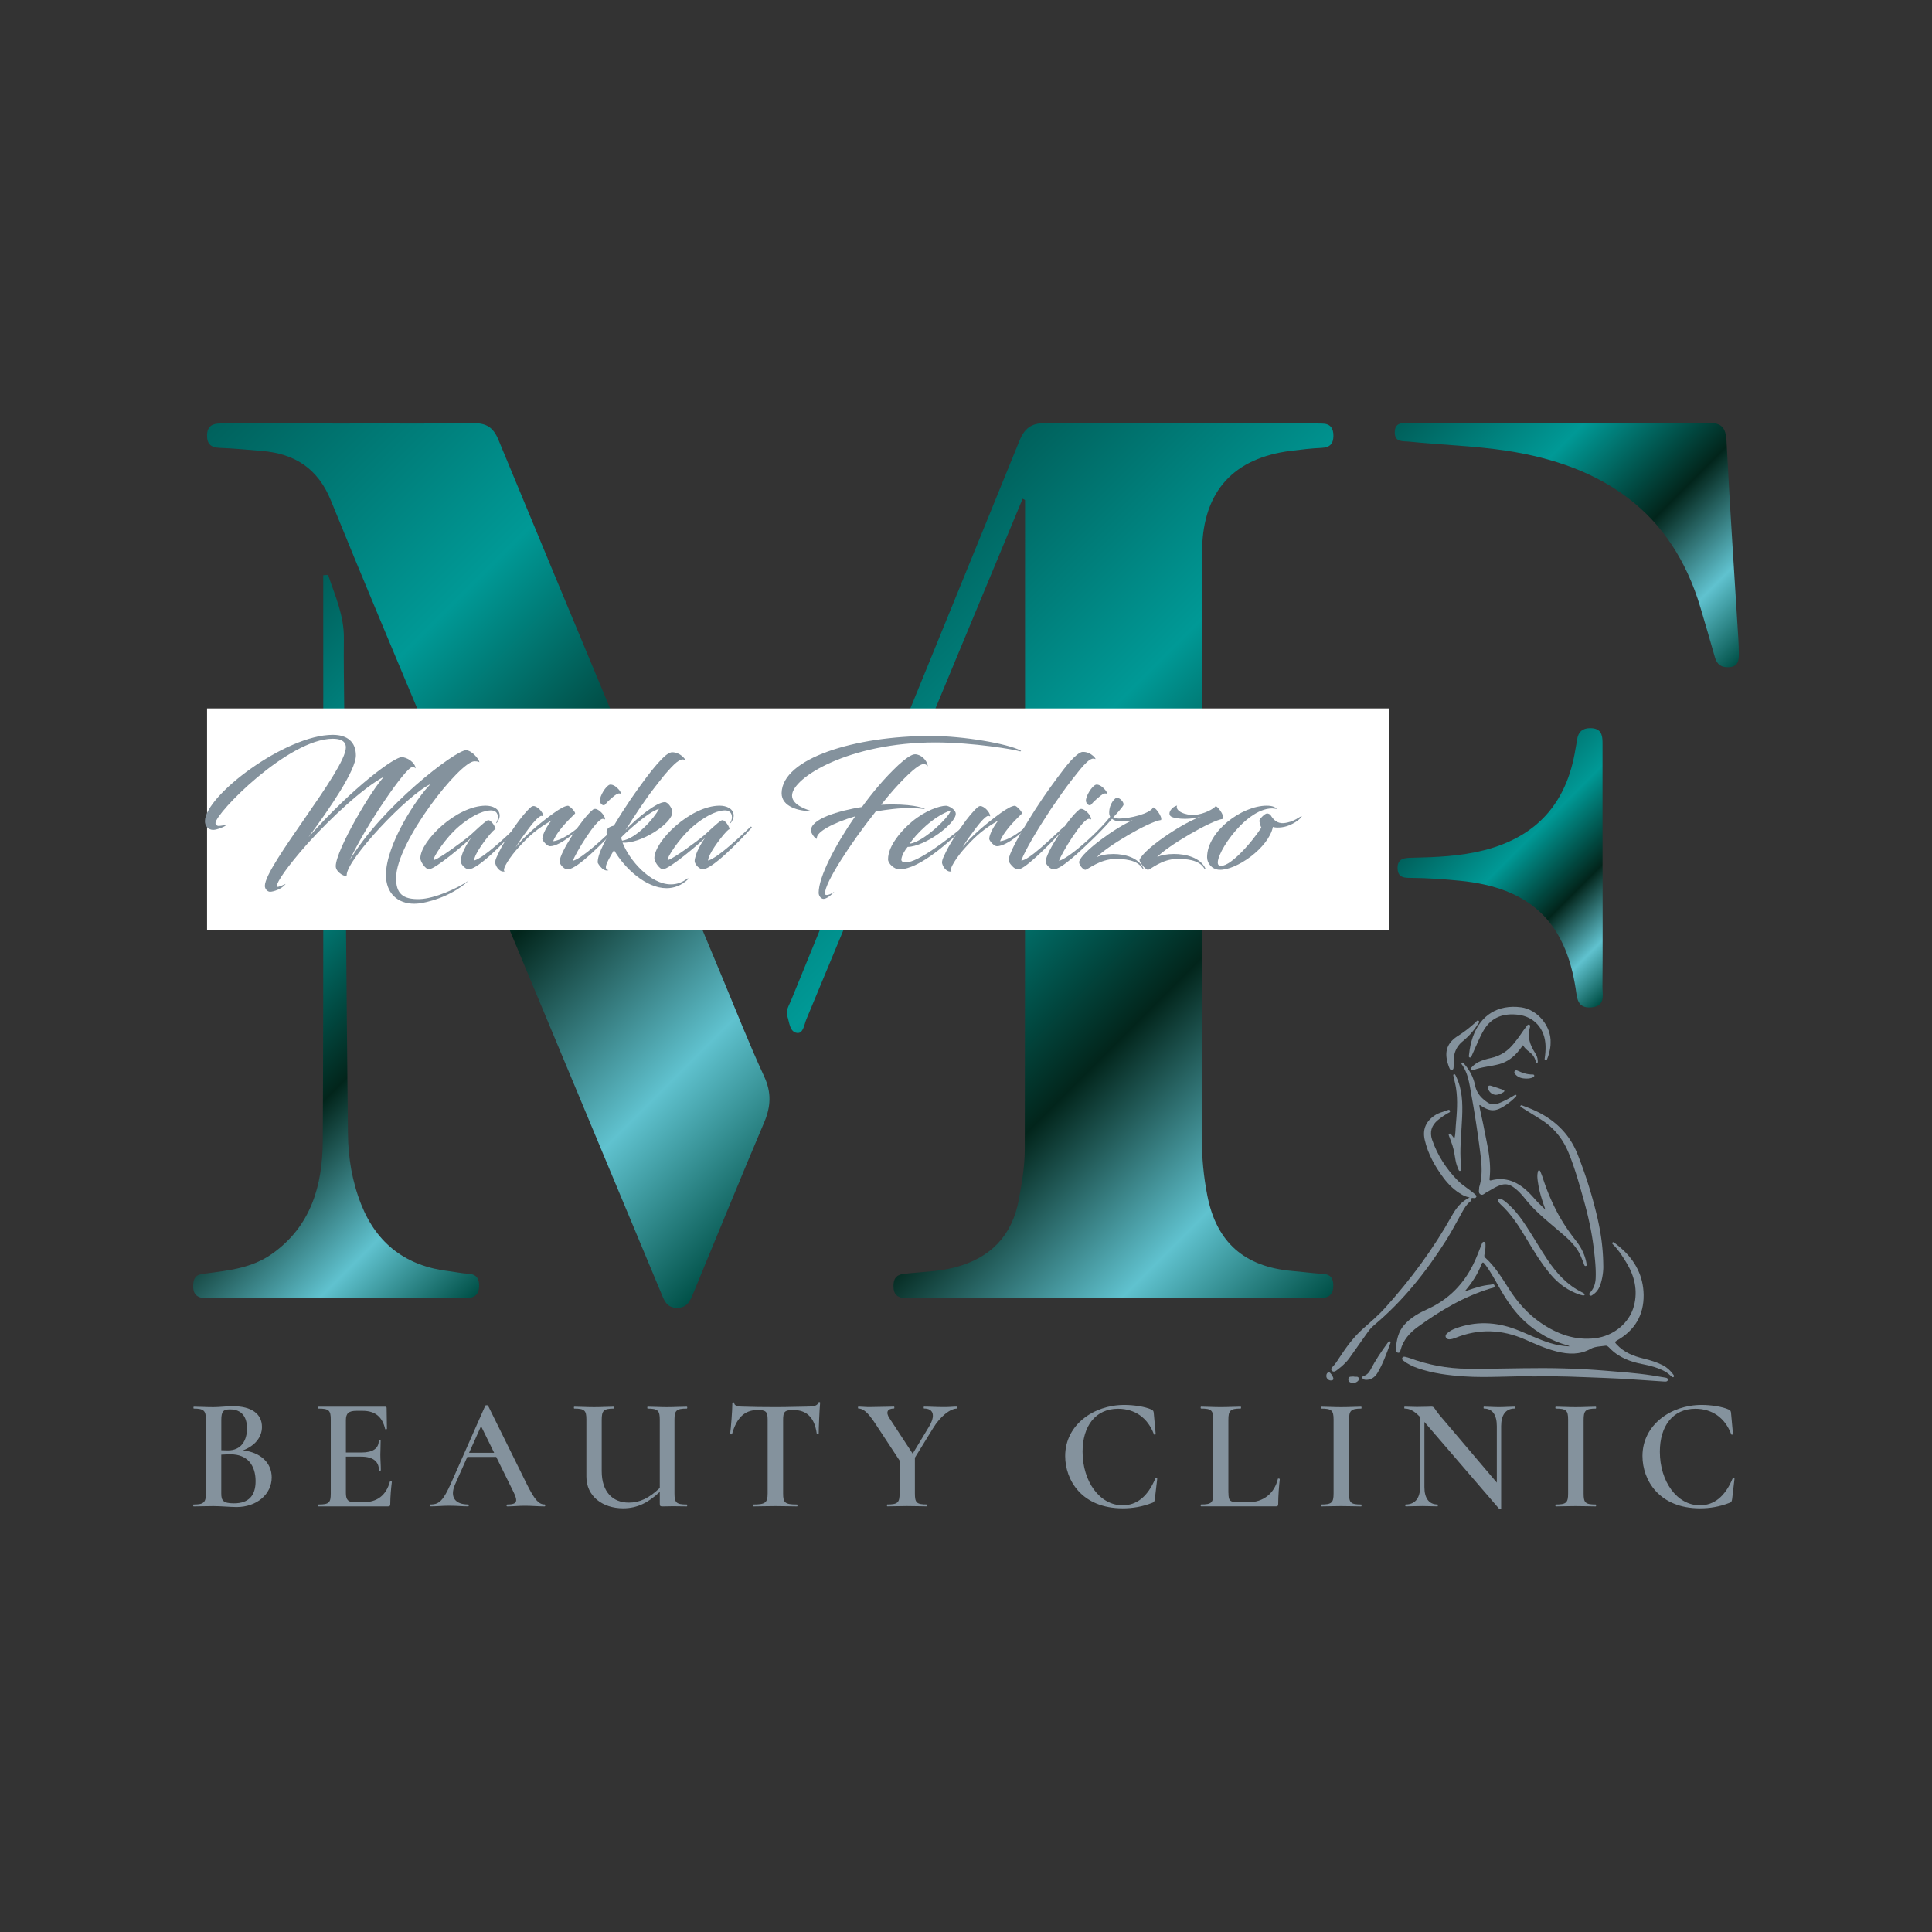 <?xml version="1.0" encoding="UTF-8"?>
<svg data-bbox="-69.07 41.33 615.28 425.29" viewBox="0 0 566.93 566.93" xmlns:xlink="http://www.w3.org/1999/xlink" xmlns="http://www.w3.org/2000/svg" data-type="ugc">
    <rect x="0" y="0" width="566.93" height="566.93" fill="#333333" stroke="none"/>
    <g>
        <defs>
            <path d="M299.12 129.41c-22.27 54.78-44.67 109.51-67.03 164.25-.59 1.45-1.6 2.91-1.06 4.51.63 1.86.68 4.7 2.92 4.94 1.77.18 2.04-2.48 2.67-4.01 15.18-36.49 30.33-73.01 45.48-109.51 5.99-14.42 11.99-28.82 17.98-43.24.24.12.48.24.71.36 0 63.59.04 127.18-.08 190.76-.01 4.86-.87 9.76-1.75 14.56-1.94 10.53-8.26 17.1-18.64 19.84-4.93 1.3-10.01 1.36-15.03 1.93-2.54.29-3.15 1.66-3.11 3.82.04 2.12 1.11 3.2 3.22 3.26.79.02 1.58.05 2.37.05 39.23 0 78.46.01 117.69 0 .95 0 1.9-.04 2.84-.11 2.18-.17 2.95-1.55 2.95-3.55 0-1.99-.68-3.3-2.96-3.44-3-.19-5.98-.61-8.97-.86-14.13-1.18-22.4-8.42-25.06-22.24a85.883 85.883 0 0 1-1.58-16.49c.04-48.4.02-96.81.02-145.21 0-9.33-.15-18.67.05-28 .36-16.93 9.29-26.67 26.12-28.74 2.98-.37 5.96-.73 8.95-.86 2.4-.1 3.44-1.2 3.46-3.5.02-2.27-.9-3.62-3.33-3.63-.95 0-1.9-.05-2.85-.05-6.63 0-13.26 0-19.88.01-19.47.01-38.95.03-58.42-.1h-.11c-4.07.01-6.05 1.5-7.57 5.25" id="e1d73bef-dd88-42cd-84e7-1d4c31d25e9f"/>
        </defs>
        <clipPath id="5c473e66-c282-4504-8856-b09c4a5cd75b">
            <use xlink:href="#e1d73bef-dd88-42cd-84e7-1d4c31d25e9f" overflow="visible"/>
        </clipPath>
        <linearGradient gradientTransform="scale(242.654 -242.654) rotate(-45 -684.705 281.854)" y2="566.883" x2="1" y1="566.883" x1="0" gradientUnits="userSpaceOnUse" id="4f997d73-66c8-4146-bd05-a0f3e9c9e0e7">
            <stop offset="0" stop-color="#00605b"/>
            <stop offset=".316" stop-color="#009996"/>
            <stop offset=".603" stop-color="#02251b"/>
            <stop offset=".824" stop-color="#60c2cf"/>
            <stop offset="1" stop-color="#005047"/>
        </linearGradient>
        <path clip-path="url(#5c473e66-c282-4504-8856-b09c4a5cd75b)" fill="url(#4f997d73-66c8-4146-bd05-a0f3e9c9e0e7)" d="m310.9 43.75 208.8 208.8-208.8 208.8-208.8-208.8 208.8-208.8z"/>
        <defs>
            <path d="M138.77 124.18c-12.02.19-24.04.07-36.06.07v.03c-12.65 0-25.3.01-37.96-.01-2.38 0-3.96.73-3.99 3.49-.03 2.65 1.24 3.58 3.77 3.67 4.1.16 8.19.55 12.28.89 9.65.79 16.48 5.15 20.28 14.52 9.57 23.58 19.49 47.02 29.29 70.51 22.51 53.98 45.04 107.96 67.57 161.94.9 2.16 1.57 4.49 4.74 4.48 3.12-.01 3.89-2.21 4.81-4.42 6.89-16.65 13.67-33.35 20.72-49.94 1.98-4.66 2.21-8.78.02-13.53-4.43-9.61-8.31-19.48-12.38-29.25-21.91-52.52-43.84-105.04-65.62-157.61-1.5-3.62-3.52-4.84-7.18-4.84h-.29" id="bf5ec58c-11f3-41d6-aacc-17852d8fae37"/>
        </defs>
        <clipPath id="87dbbc0c-fc72-468b-86f7-2c646a78f57f">
            <use xlink:href="#bf5ec58c-11f3-41d6-aacc-17852d8fae37" overflow="visible"/>
        </clipPath>
        <linearGradient gradientTransform="scale(281.074 -281.074) rotate(-45 -684.835 283.003)" y2="566.863" x2="1" y1="566.863" x1="0" gradientUnits="userSpaceOnUse" id="1ffca1a5-493d-4620-96ac-83d9494bc47c">
            <stop offset="0" stop-color="#00605b"/>
            <stop offset=".316" stop-color="#009996"/>
            <stop offset=".603" stop-color="#02251b"/>
            <stop offset=".824" stop-color="#60c2cf"/>
            <stop offset="1" stop-color="#005047"/>
        </linearGradient>
        <path clip-path="url(#87dbbc0c-fc72-468b-86f7-2c646a78f57f)" fill="url(#1ffca1a5-493d-4620-96ac-83d9494bc47c)" d="m143.58 41.33 212.64 212.65-212.64 212.64-212.65-212.64L143.58 41.33z"/>
        <defs>
            <path d="M94.85 168.79v8.37c-.01 52.54.13 105.07-.14 157.61-.06 13.02-3.4 25.1-14.99 33.23-5.84 4.1-12.6 4.82-19.34 5.69-1.77.23-3.37.34-3.63 2.8-.35 3.37.98 4.49 4.25 4.49 18.71-.05 37.42-.05 56.13-.05h18.88c.32 0 .63-.03.95-.03 2.25-.03 3.58-1.02 3.64-3.41.06-2.23-.73-3.59-3.21-3.72-1.89-.1-3.76-.52-5.64-.75-12.44-1.46-21.11-7.91-25.75-19.56-2.66-6.68-3.83-13.73-3.9-20.87-.43-41.61-.74-83.22-1.09-124.83-.06-6.8-.18-13.61-.1-20.41.09-6.68-2.6-12.56-4.63-18.64-.48.02-.95.05-1.43.08" id="eab03101-8ce1-444a-9d40-14dc132eb273"/>
        </defs>
        <clipPath id="bad65491-4907-43ff-806a-445a55642082">
            <use xlink:href="#eab03101-8ce1-444a-9d40-14dc132eb273" overflow="visible"/>
        </clipPath>
        <linearGradient gradientTransform="scale(181.047 -181.047) rotate(-45 -685.79 282.607)" y2="567.011" x2="1" y1="567.011" x1="0" gradientUnits="userSpaceOnUse" id="d3b05142-b378-4780-b2e6-f62acddf3b85">
            <stop offset="0" stop-color="#00605b"/>
            <stop offset=".316" stop-color="#009996"/>
            <stop offset=".603" stop-color="#02251b"/>
            <stop offset=".824" stop-color="#60c2cf"/>
            <stop offset="1" stop-color="#005047"/>
        </linearGradient>
        <path clip-path="url(#bad65491-4907-43ff-806a-445a55642082)" fill="url(#d3b05142-b378-4780-b2e6-f62acddf3b85)" d="m98.52 126.58 148.27 148.26L98.52 423.11-49.74 274.84 98.52 126.58z"/>
        <defs>
            <path d="M500.94 124.07c-10.36.13-20.73.11-31.1.09-4.02-.01-8.04-.02-12.05-.02h-12.22c-10.63 0-21.26 0-31.88.02-.2 0-.41 0-.62-.01-1.84-.03-3.83-.06-3.79 2.81.04 2.88 2.36 2.44 4.16 2.63 9.58.99 19.21 1.23 28.76 2.69 27.95 4.29 48.35 17.7 56.78 45.99 1.44 4.84 2.86 9.69 4.23 14.55.61 2.17 1.9 3.1 4.16 2.96 2.67-.16 2.92-1.93 2.88-3.97-.03-1.42-.05-2.85-.14-4.26-1.19-19.38-2.51-38.75-3.48-58.14-.2-4.11-1.61-5.35-5.44-5.35-.09.01-.17.01-.25.01" id="1db54154-dd29-4cda-a9fd-76666c15732c"/>
        </defs>
        <clipPath id="5c55acdd-3bba-4c00-b90f-5150c13e9ef3">
            <use xlink:href="#1db54154-dd29-4cda-a9fd-76666c15732c" overflow="visible"/>
        </clipPath>
        <linearGradient gradientTransform="scale(119.98 -119.98) rotate(-45 -683.568 278.686)" y2="566.747" x2="1" y1="566.747" x1="0" gradientUnits="userSpaceOnUse" id="58605ade-3fbd-45b7-98cd-4a777266899f">
            <stop offset="0" stop-color="#00605b"/>
            <stop offset=".316" stop-color="#009996"/>
            <stop offset=".603" stop-color="#02251b"/>
            <stop offset=".824" stop-color="#60c2cf"/>
            <stop offset="1" stop-color="#005047"/>
        </linearGradient>
        <path clip-path="url(#5c55acdd-3bba-4c00-b90f-5150c13e9ef3)" fill="url(#58605ade-3fbd-45b7-98cd-4a777266899f)" d="M459.76 73.55 546.21 160l-86.45 86.45L373.3 160l86.46-86.45z"/>
        <defs>
            <path d="M462.78 217.09c-.13.94-.34 1.87-.49 2.8-2.52 15.7-11.31 25.67-26.83 29.61-6.96 1.77-14.05 2.05-21.17 2.2-2.09.04-4.31.14-4.18 3.2.12 2.8 2.22 2.7 4.11 2.71 4.75.04 9.46.38 14.18.84 20.36 1.99 30.98 11.86 34 31.87.4 2.64.46 5.57 4.49 5.29 4.32-.3 3.32-3.55 3.34-6.01.09-11.55.04-23.09.04-34.64h-.02v-37.02c0-2.26-.42-4.11-3.24-4.26-.14-.01-.27-.01-.4-.01-2.22 0-3.5 1.07-3.83 3.42" id="65d637b2-9271-4bcb-9ff9-b3842aebc77e"/>
        </defs>
        <clipPath id="4dc7823a-b40c-4bb5-a19c-0d8c58846338">
            <use xlink:href="#65d637b2-9271-4bcb-9ff9-b3842aebc77e" overflow="visible"/>
        </clipPath>
        <linearGradient gradientTransform="scale(71.262 -71.262) rotate(-45 -685.187 274.505)" y2="566.745" x2="1" y1="566.745" x1="0" gradientUnits="userSpaceOnUse" id="44635a45-49cc-4338-8f14-bfdd4cabb4c2">
            <stop offset="0" stop-color="#00605b"/>
            <stop offset=".316" stop-color="#009996"/>
            <stop offset=".603" stop-color="#02251b"/>
            <stop offset=".824" stop-color="#60c2cf"/>
            <stop offset="1" stop-color="#005047"/>
        </linearGradient>
        <path clip-path="url(#4dc7823a-b40c-4bb5-a19c-0d8c58846338)" fill="url(#44635a45-49cc-4338-8f14-bfdd4cabb4c2)" d="m440.59 183.06 71.72 71.72-71.72 71.72-71.72-71.72 71.72-71.72z"/>
        <defs>
            <path id="5f867711-4cb9-4077-9ebb-1eb7b947a374" d="M566.93 0v566.93H0V0h566.93z"/>
        </defs>
        <clipPath id="555baf25-46c3-4b0a-908c-56e2f3730293">
            <use xlink:href="#5f867711-4cb9-4077-9ebb-1eb7b947a374" overflow="visible"/>
        </clipPath>
        <path clip-path="url(#555baf25-46c3-4b0a-908c-56e2f3730293)" fill="#ffffff" d="M407.59 207.88v65.01H60.76v-65.01h346.83z"/>
        <path d="M90.35 247.43c-6.13 6.92-9.15 11.38-9.15 12.68 0 .6 2.79-.88 2.6-.7-1.16 1.53-3.62 2.27-4.55 2.27-.79 0-1.53-.84-1.53-1.72 0-5.94 23.77-34.03 23.77-40.63 0-2.18-2.14-2.55-3.85-2.55-13 0-34.41 21.82-34.41 24.75 0 .56.51.84.93.84.46 0 1.81-.23 2.28-.37 0 .42-2.79 1.53-3.85 1.53-1.49 0-2.46-1.16-2.46-2.55 0-7.48 23.63-25.35 37.52-25.35 4.41 0 6.78 2.23 6.78 6.04 0 4.41-7.71 15.6-13.88 23.96 13.37-15 25.21-23.45 27.3-23.45 1.49 0 3.9 1.44 4.13 3.3-.18-.28-.7-.37-1.02-.37-1.86 0-13.56 16.99-18.39 27.4 9.47-15.88 31.06-32.36 34.17-32.36 1.58 0 3.76 2.46 3.95 3.53-.42-.28-1.07-.28-1.49-.28-4.18 0-22.98 23.68-22.98 34.31 0 4.46 1.95 6.27 6.92 6.13 4.41-.14 11.19-3.2 14.39-5.43-5.52 5.11-12.91 6.5-14.53 6.69-.51.05-.97.09-1.44.09-4.92 0-8.31-3.11-8.31-8.45 0-8.96 9.15-22.8 13.09-26.65-6.69 3.06-24.61 22.1-24.61 26.7 0 .88-3.21-.7-3.21-2.6 0-4.69 10.73-22.89 14.25-26.33-6.45 3.46-15.78 12.28-22.42 19.57" fill="#84929d" clip-path="url(#555baf25-46c3-4b0a-908c-56e2f3730293)"/>
        <path d="M138.21 245.9c-1.39 1.39-10.45 9.19-12.4 9.19-.09 0-.32-.09-.42-.14-.84-.42-2.04-2.18-2.04-3.11 0-5.06 10.63-15.42 19.18-15.42 1.76 0 4.09.74 4.09 2.93 0 .79-.42 1.58-.88 2.18-.09.05-.18 0-.14-.05.23-.42.51-.98.51-1.67 0-1.39-.88-2.09-2.27-2-2.69.14-6.08 2.09-9.1 4.64-4.41 3.76-7.89 9.61-7.47 9.84.09.05.18.05.32 0 1.53-.51 8.03-5.2 10.45-7.24.84-.74 3.85-3.67 5.01-4.32.93-.46 2.51 2.09 2.32 2.65-.23-.46-4.41 4.6-5.8 7.57-.28.65-.46 1.21-.46 1.58 2.93-.83 9.57-7.2 12.44-9.89.23-.23.47.14.33.28-4.04 4.41-11.61 12.17-14.39 12.17-.23 0-.46-.09-.79-.28-.65-.37-1.53-1.35-1.53-2.18 0-.46.18-1.02.37-1.72.54-1.71 1.79-3.85 2.67-5.01" fill="#84929d" clip-path="url(#555baf25-46c3-4b0a-908c-56e2f3730293)"/>
        <path d="M155.9 236.76c.28-.19.46-.23.65-.23 1.12 0 2.88 1.81 2.88 2.97 0 .18-.14-.05-.51-.09-.7-.05-2.32 1.76-3.72 3.62-1.25 1.67-2.88 3.85-3.85 5.57 2.46-3.2 7.1-7.1 11.1-9.98 1.81-1.3 3.2-2.09 4.18-2.18.51-.04 2.42 1.95 2.09 2.32-1.02 1.07-4.87 4.46-6.41 8.08 2.23-.18 5.43-2.27 8.31-4.83.05-.05.32-.09.37 0-.84 1.11-6.41 6.31-9.61 6.31-.84 0-2.23-1.62-2.23-2.18 0-1.3 1.49-3.99 2.69-5.39-4.27 2.51-6.45 4.37-9.61 7.85-2.37 2.55-5.15 6.64-4.13 7.1-1.35.33-2.46-1.11-2.79-2.41-.09-.42.14-1.3.7-2.37 1.16-2.65 3.25-5.85 5.11-8.5 1.63-2.37 3.62-4.74 4.78-5.66" fill="#84929d" clip-path="url(#555baf25-46c3-4b0a-908c-56e2f3730293)"/>
        <path d="M166.12 255.05c-.74-.23-1.9-1.39-1.9-2.23 0-2.69 6.73-12.82 9.7-15.18.23-.23.51-.28.7-.28 1.07 0 2.92 1.86 2.92 3.02 0 .19-.23-.05-.6-.09-1.9-.18-8.26 10.4-8.82 12.31 2.83-.74 9.61-7.2 12.45-9.94.32-.23.56.14.42.28-4.04 4.36-11.42 11.93-14.3 12.17-.2-.01-.34-.01-.57-.06m15.51-23.31c.42.46.7 1.16.51 1.16-.09 0-.46-.19-.97.05-.79.33-2.92 2.23-3.48 3.02-.65.83-1.63-.14-1.67-.98-.05-1.35 1.72-4.36 2.92-4.74 1.06-.14 2.08.79 2.69 1.49" fill="#84929d" clip-path="url(#555baf25-46c3-4b0a-908c-56e2f3730293)"/>
        <path d="M180.14 242.28c3.2-5.39 6.5-10.12 9.47-14.07 2.37-3.16 4.36-5.43 5.85-6.64.79-.6 1.39-.83 1.76-.83 2.69 0 4.46 2.74 3.62 2.23-1.25-.6-3.02 1.16-5.76 4.32-.51.6-2.79 3.53-2.79 3.53-2.79 3.53-6.27 8.82-8.73 12.77 3.67-3.9 9.24-8.22 11.51-8.22 1.02 0 2.23 1.95 2.23 2.92 0 3.44-9.47 9.43-14.63 8.96 2 5.15 8.13 12.26 14.21 12.26 1.63 0 3.25-.51 4.78-1.67.14-.14.51-.09.28.14-1.95 1.86-4.13 2.65-6.36 2.65-5.99 0-12.26-5.76-15.41-11.19-1.12 2.09-3.67 5.67-1.58 5.9-.56.23-1.07.05-1.53-.23-.33-.14-1.25-1.11-1.63-1.86-.09-.37-.09-1.9 1.39-4.92.42-.93.93-1.86 1.39-2.79-.19-.74-.32-1.44-.14-1.95.31-.75 1.19-1.12 2.07-1.31m2.14 3.48c.09.46.18.79.28.93 4.09-.56 9.42-6.55 10.82-9.33-3.21.79-10.64 7.75-11.1 8.4" fill="#84929d" clip-path="url(#555baf25-46c3-4b0a-908c-56e2f3730293)"/>
        <path d="M206.88 245.9c-1.39 1.39-10.45 9.19-12.4 9.19-.09 0-.32-.09-.42-.14-.84-.42-2.04-2.18-2.04-3.11 0-5.06 10.63-15.42 19.18-15.42 1.76 0 4.09.74 4.09 2.93 0 .79-.42 1.58-.88 2.18-.09.05-.18 0-.14-.05.23-.42.51-.98.51-1.67 0-1.39-.88-2.09-2.27-2-2.69.14-6.08 2.09-9.1 4.64-4.41 3.76-7.89 9.61-7.47 9.84.09.05.18.05.32 0 1.53-.51 8.03-5.2 10.45-7.24.84-.74 3.85-3.67 5.01-4.32.93-.46 2.51 2.09 2.32 2.65-.23-.46-4.41 4.6-5.8 7.57-.28.65-.46 1.21-.46 1.58 2.93-.83 9.57-7.2 12.44-9.89.23-.23.47.14.33.28-4.04 4.41-11.61 12.17-14.39 12.17-.23 0-.46-.09-.79-.28-.65-.37-1.53-1.35-1.53-2.18 0-.46.18-1.02.37-1.72.54-1.71 1.79-3.85 2.67-5.01" fill="#84929d" clip-path="url(#555baf25-46c3-4b0a-908c-56e2f3730293)"/>
        <path d="M274.44 217.86c-25.26 0-42.02 10.36-42.02 15.6 0 3.02 5.15 4.32 5.53 4.5 0 0-.04.05-.23.05-3.11 0-8.4-1.21-8.36-5.29.18-10.21 21.54-16.76 43.74-16.76 9.84 0 22.57 2.32 26.19 4.18.7.32.09.42-.23.28-1.17-.43-13.34-2.56-24.62-2.56m-5.94 3.48c1.67 0 3.53 1.62 3.76 3.53-.33-.51-.84-.65-1.25-.65-1.39 0-4.69 2.97-8.64 7.38-1.25 1.39-2.46 2.88-3.81 4.55 1.16-.05 2.23-.09 3.25-.09 7.2 0 9.8 1.3 9.57 1.35-.23.05-1.49-.28-4.32-.28-1.35 0-3.06.04-5.15.28-1.62.19-3.3.42-4.92.7-7.66 9.66-14.9 20.89-14.9 24.01 0 .28.14.51.37.51.98 0 1.62-.51 2.37-.98-.79.93-2.28 2.13-3.16 2.13-.7 0-1.44-.83-1.44-1.81 0-4.64 4.83-13.93 10.72-22.43-6.45 1.9-11.42 4.6-11.24 6.41.05.79-1.62-1.11-1.72-2.09-.33-3.58 8.31-5.99 14.95-7.06 3.2-4.36 6.45-8.31 10.68-12.3 2.14-1.95 3.86-3.16 4.88-3.16" fill="#84929d" clip-path="url(#555baf25-46c3-4b0a-908c-56e2f3730293)"/>
        <path d="M264.5 252.17c-.05.56.37.88 1.39.88 3.39 0 11.89-6.45 16.58-10.35.14-.09.46.14.32.28-3.48 3.25-12.72 12.12-18.9 12.12-1.44 0-3.3-1.67-3.3-2.93 0-1.11.28-2.04.65-3.06 1.11-2.65 3.48-5.57 6.41-8.03 3.85-3.2 7.99-4.64 9.98-4.64.7 0 2.83 1.07 2.83 2.37 0 2.88-8.92 9.57-14.12 9.71-.82.96-1.7 2.44-1.84 3.65m2.46-4.6c4.04-.46 11.75-7.98 12.03-9.75-5.15 1.67-10.49 7.29-12.03 9.75" fill="#84929d" clip-path="url(#555baf25-46c3-4b0a-908c-56e2f3730293)"/>
        <path d="M287.02 236.76c.28-.19.47-.23.65-.23 1.11 0 2.88 1.81 2.88 2.97 0 .18-.14-.05-.51-.09-.7-.05-2.32 1.76-3.71 3.62-1.25 1.67-2.88 3.85-3.85 5.57 2.46-3.2 7.11-7.1 11.1-9.98 1.81-1.3 3.2-2.09 4.18-2.18.51-.04 2.41 1.95 2.09 2.32-1.02 1.07-4.88 4.46-6.41 8.08 2.23-.18 5.43-2.27 8.31-4.83.05-.05.33-.09.37 0-.84 1.11-6.41 6.31-9.61 6.31-.83 0-2.23-1.62-2.23-2.18 0-1.3 1.49-3.99 2.69-5.39-4.27 2.51-6.45 4.37-9.61 7.85-2.37 2.55-5.15 6.64-4.13 7.1-1.35.33-2.46-1.11-2.79-2.41-.09-.42.14-1.3.7-2.37 1.16-2.65 3.25-5.85 5.11-8.5 1.61-2.37 3.61-4.74 4.77-5.66" fill="#84929d" clip-path="url(#555baf25-46c3-4b0a-908c-56e2f3730293)"/>
        <path d="M312.09 225.8c1.39-1.81 2.69-3.3 3.85-4.23.7-.56 1.3-.93 1.72-.93 2.6-.14 4.46 2.55 3.58 2.04-1.63-.74-4.64 3.62-6.69 6.13-2 2.55-3.9 5.29-6.22 8.68-4.04 6.13-7.52 12.03-8.64 15 2 .23 9.7-7.34 12.44-9.84.28-.23.46.14.32.28-2.27 2.6-10.35 11.05-13.14 12.07-.6.23-1.07.05-1.49-.18-.37-.19-1.39-1.16-1.67-1.86-.05-.09-.14-.19-.14-.7 0-1.39 2.14-5.9 7.8-14.76 2.9-4.51 5.87-8.55 8.28-11.7" fill="#84929d" clip-path="url(#555baf25-46c3-4b0a-908c-56e2f3730293)"/>
        <path d="M308.8 255.05c-.79-.23-1.95-1.39-1.95-2.23 0-2.69 6.78-12.82 9.75-15.18.23-.23.47-.28.65-.28 1.11 0 2.93 1.86 2.93 3.02 0 .19-.19-.05-.6-.09-1.9-.18-8.27 10.4-8.82 12.31 1.95-.51 5.94-3.76 9.06-6.64 2.32-2.13 4.59-4.55 5.94-6.27-.14-.32-.28-.65-.28-1.21 0-2.74 1.81-4.41 2.27-4.41.65 0 1.95 1.02 1.95 2 0 .56-2.6 3.3-3.02 3.76.23.23.88.37 1.76.37 3.07 0 8.87-1.39 9.89-3.2.37-.56 2.88 2.69 2.37 3.62-3.57.46-15.93 7.75-18.85 10.91 1.02-.56 2.83-.93 4.83-.93 3.39 0 7.34 1.07 8.82 4.13.14.32 0 .51-.14.28-1.11-1.95-3.44-2.97-7.94-2.97-4.69 0-8.26 3.2-8.96 3.2-.69 0-2.09-1.72-1.76-2.51.88-2.79 10.49-9.8 15.65-12.03-1.02.23-2.09.37-3.11.37-1.25 0-2.32-.23-2.92-.79-2 2.28-4.04 4.37-5.57 5.85-4.13 3.99-9.19 8.78-11.42 8.96-.21.01-.35.01-.53-.04m15.46-23.31c.46.46.7 1.16.56 1.16-.09 0-.51-.19-1.02.05-.74.33-2.92 2.23-3.48 3.02-.65.83-1.62-.14-1.67-.98-.05-1.35 1.72-4.36 2.97-4.74 1.01-.14 2.03.79 2.64 1.49" fill="#84929d" clip-path="url(#555baf25-46c3-4b0a-908c-56e2f3730293)"/>
        <path d="M350.58 239.12c2.79-.19 5.66-1.86 6.04-2.46.37-.56 2.83 2.69 2.28 3.62-3.53.46-16.48 8.08-19.36 11.24 1.02-.56 2.93-.93 4.97-.93 3.53 0 7.62 1.07 9.15 4.13.14.33 0 .51-.18.28-1.11-1.95-3.39-2.97-7.89-2.97-4.74 0-7.99 3.2-8.73 3.2-.7 0-2.83-2.41-2.41-3.11 2-3.71 13.6-11.19 18.06-12.49-1.35.42-3.16.65-4.78.65-1.86 0-3.57-.28-4.18-.74-1.07-.93.33-2.79 1.86-3.16-.68 1.53 2.29 2.93 5.17 2.74" fill="#84929d" clip-path="url(#555baf25-46c3-4b0a-908c-56e2f3730293)"/>
        <path d="M373.29 237.22c-8.4 0-18.11 15.65-15.51 16.76 2.6 1.07 9.24-6.36 12.35-11.1-.23-.42-.7-1.81-.51-2.27.14-.46 1.53-1.86 2.14-1.9.46-.05.98.32 1.07.46.88 1.44 1.99 2.51 3.85 2.37 3.11-.28 4.83-2.09 5.34-2.04-.23.65-2.09 2.18-4.36 2.92-1.02.33-2 .42-2.74.42-.7 0-1.16-.09-1.39-.19-1.25 6.18-10.87 12.86-15.79 12.58-2.13-.14-3.53-1.9-3.53-3.67 0-7.57 10.17-15.14 17.51-15.14 1.76 0 2.51.51 2.83.79.23.14.09.14-.09.14-.48-.04-.85-.13-1.17-.13" fill="#84929d" clip-path="url(#555baf25-46c3-4b0a-908c-56e2f3730293)"/>
        <path d="M79.73 433.52c0 4.96-4.4 8.71-10.3 8.71-1.78 0-4.68-.28-6.79-.28-2.15 0-4.21.09-5.81.09-.19 0-.19-.56 0-.56 2.86 0 3.6-.52 3.6-3.23v-21.68c0-2.67-.7-3.23-3.56-3.23-.14 0-.14-.56 0-.56 1.59 0 3.61.14 5.76.14 1.73 0 3.84-.28 5.67-.28 5.57 0 8.57 2.29 8.57 6.09 0 2.95-1.97 5.48-5.57 6.88 5.15.55 8.43 3.64 8.43 7.91m-14.79-16.86v8.9c1.12.05 1.87.05 1.97.05 3.84 0 5.57-2.86 5.57-6.46 0-3.46-1.64-5.57-4.96-5.57-1.93-.01-2.58.5-2.58 3.08M75 434.64c0-4.59-2.34-7.87-7.26-7.87-.66 0-1.69 0-2.81.09v11.38c0 2.01.47 2.9 3.7 2.9 4.45.01 6.37-2.38 6.37-6.5" fill="#84929d" clip-path="url(#555baf25-46c3-4b0a-908c-56e2f3730293)"/>
        <path d="M114.99 434.83c-.23 1.78-.47 4.45-.47 6.51 0 .52-.14.7-.7.7H93.5c-.19 0-.19-.56 0-.56 3.04 0 3.56-.52 3.56-3.23v-21.68c0-2.67-.52-3.23-3.56-3.23-.19 0-.19-.56 0-.56h19.53c.33 0 .42.14.42.42l.09 6.09c0 .14-.52.19-.52.05-.8-3.56-2.95-5.34-6.56-5.34h-1.87c-2.29 0-3.09.75-3.09 2.72v9.51h4.54c3.42 0 5.1-1.22 5.1-3.47 0-.19.56-.19.56 0 0 2.01-.09 2.86-.09 4.07 0 1.55.14 2.9.14 4.59 0 .19-.56.19-.56 0 0-2.58-1.73-3.98-5.24-3.98h-4.45v10.63c0 2.06.66 2.76 2.67 2.76h2.29c4.22 0 6.84-2.01 7.96-6.09.06-.15.57-.05.57.09" fill="#84929d" clip-path="url(#555baf25-46c3-4b0a-908c-56e2f3730293)"/>
        <path d="M159.8 442.04c-1.83 0-3.89-.19-5.71-.19-2.11 0-3.37.19-5.25.19-.28 0-.28-.56 0-.56 2.81 0 3.28-.8 1.83-3.7l-5.06-10.26h-8.48l-3.61 8.1c-1.64 3.79.14 5.85 3.84 5.85.28 0 .28.56 0 .56-1.83 0-3.09-.19-5.53-.19-2.34 0-3.42.19-5.43.19-.28 0-.28-.56 0-.56 2.53 0 3.7-1.22 5.99-6.32l10.02-22.67c.05-.14.7-.19.8 0l11.43 23.13c2.25 4.49 3.46 5.85 5.15 5.85.29.02.29.58.01.58M145 426.31l-3.84-7.82-3.51 7.82H145z" fill="#84929d" clip-path="url(#555baf25-46c3-4b0a-908c-56e2f3730293)"/>
        <path d="M201.52 442.04c-1.31 0-2.53-.05-3.98-.05-1.31 0-1.92.05-3.04.05-.8 0-.89-.09-.89-.89v-3.37c-3.46 3.23-6.65 4.82-10.77 4.82-6.04 0-10.77-3.56-10.77-9.27v-16.76c0-2.67-.51-3.23-3.56-3.23-.14 0-.14-.56 0-.56 1.64 0 3.61.14 5.81.14 2.29 0 4.26-.14 5.81-.14.19 0 .19.56 0 .56-3.04 0-3.56.65-3.56 3.33v15.03c0 6.09 3.23 9.23 7.96 9.23 3.19 0 5.95-1.31 9.08-4.31v-19.95c0-2.67-.47-3.33-3.56-3.33-.14 0-.14-.56 0-.56 1.59 0 3.51.14 5.67.14 2.2 0 4.21-.14 5.81-.14.19 0 .19.56 0 .56-3.04 0-3.61.56-3.61 3.23v21.68c0 2.72.56 3.23 3.61 3.23.18 0 .18.56-.01.56" fill="#84929d" clip-path="url(#555baf25-46c3-4b0a-908c-56e2f3730293)"/>
        <path d="M214.81 420.83c-.05.14-.56.09-.56-.05.23-1.69.65-6.79.65-9.04 0-.28.56-.33.56 0 0 .94 1.69 1.03 2.58 1.03 2.67.09 5.9.14 9.41.14 4.4 0 6.65-.14 9.04-.14 2.2 0 3.32-.19 3.65-1.17.05-.23.52-.23.52 0-.19 2.01-.42 7.63-.42 9.18 0 .14-.51.14-.56 0-.65-4.92-3.04-7.02-6.88-7.02-2.57 0-3 .51-3 2.9v21.59c0 2.72.52 3.23 4.08 3.23.19 0 .19.56 0 .56-1.73 0-3.84-.09-6.42-.09-2.39 0-4.59.09-6.37.09-.14 0-.14-.56 0-.56 3.47 0 4.17-.52 4.17-3.23v-21.68c0-2.34-.51-2.81-2.95-2.81-3.89 0-6.19 2.38-7.5 7.07" fill="#84929d" clip-path="url(#555baf25-46c3-4b0a-908c-56e2f3730293)"/>
        <path d="M280.83 413.33c-2.01 0-4.96 2.34-7.02 5.76l-5.34 8.66v10.49c0 2.72.47 3.23 3.56 3.23.14 0 .14.56 0 .56-1.59 0-3.51-.09-5.85-.09-2.15 0-4.21.09-5.81.09-.14 0-.14-.56 0-.56 3.04 0 3.61-.52 3.61-3.23v-9.65l-7.12-10.82c-2.25-3.46-3.65-4.45-4.96-4.45-.19 0-.19-.56 0-.56.98 0 2.06.14 3.04.14 2.58 0 5.71-.14 7.4-.14.14 0 .14.56 0 .56-2.02 0-2.44 1.17-1.36 2.81l6.84 10.44 4.73-7.82c2.01-3.28 1.45-5.43-1.4-5.43-.14 0-.14-.56 0-.56 1.87 0 3.28.14 6.09.14 1.5 0 2.25-.14 3.61-.14.12.01.12.57-.02.57" fill="#84929d" clip-path="url(#555baf25-46c3-4b0a-908c-56e2f3730293)"/>
        <path d="M337.87 413.62c.56.28.65.47.7 1.12l.56 6.09c0 .14-.42.28-.52.05-1.83-4.87-5.62-7.49-10.54-7.49-6.6 0-10.4 5.1-10.4 12.6 0 8.71 5.01 15.73 11.75 15.73 4.08 0 7.35-2.48 9.6-7.87.09-.23.56-.09.56.05l-.7 5.99c-.14.75-.19.89-.7 1.08-2.95 1.17-5.85 1.64-8.71 1.64-12.04 0-16.9-8.29-16.9-15.36 0-9.08 8.29-14.98 17.33-14.98 2.72-.01 6.14.5 7.97 1.35" fill="#84929d" clip-path="url(#555baf25-46c3-4b0a-908c-56e2f3730293)"/>
        <path d="M360.48 438.06c0 2.39.47 2.76 3.09 2.76h2.76c4.45 0 7.68-2.67 8.66-6.88.05-.14.56-.05.56.09-.23 1.97-.47 5.01-.47 7.3 0 .52-.14.7-.7.7h-21.92c-.19 0-.19-.56 0-.56 3.04 0 3.56-.52 3.56-3.23v-21.68c0-2.67-.52-3.23-3.56-3.23-.19 0-.19-.56 0-.56 1.5 0 3.56.14 5.76.14 2.29 0 4.31-.14 5.85-.14.14 0 .14.56 0 .56-3.05 0-3.61.61-3.61 3.28v21.45z" fill="#84929d" clip-path="url(#555baf25-46c3-4b0a-908c-56e2f3730293)"/>
        <path d="M399.43 441.48c.14 0 .14.56 0 .56-1.64 0-3.56-.09-5.9-.09-2.2 0-4.21.09-5.81.09-.19 0-.19-.56 0-.56 3.04 0 3.61-.52 3.61-3.23v-21.68c0-2.67-.56-3.23-3.61-3.23-.19 0-.19-.56 0-.56 1.59 0 3.61.14 5.81.14 2.34 0 4.36-.14 5.9-.14.14 0 .14.56 0 .56-3.04 0-3.56.65-3.56 3.32v21.59c0 2.71.47 3.23 3.56 3.23" fill="#84929d" clip-path="url(#555baf25-46c3-4b0a-908c-56e2f3730293)"/>
        <path d="M444.43 413.33c-2.53 0-3.93 1.83-3.93 5.15v24.21c0 .14-.42.23-.56.09l-21.96-25.52v19.11c0 3.28 1.36 5.1 3.84 5.1.14 0 .14.56 0 .56-1.36 0-2.72-.09-4.4-.09-1.78 0-3.46.09-4.92.09-.19 0-.19-.56 0-.56 2.72 0 4.21-1.83 4.21-5.1v-20.56c-1.83-1.92-3.18-2.48-4.54-2.48-.14 0-.14-.56 0-.56 1.17 0 2.53.09 3.6.09 1.87 0 3.51-.09 4.31-.09.84 0 .84.66 2.29 2.43l16.86 19.86v-16.58c0-3.32-1.31-5.15-3.79-5.15-.14 0-.14-.56 0-.56 1.31 0 2.72.14 4.4.14 1.64 0 3.23-.14 4.59-.14.14 0 .14.56 0 .56" fill="#84929d" clip-path="url(#555baf25-46c3-4b0a-908c-56e2f3730293)"/>
        <path d="M468.26 441.48c.14 0 .14.56 0 .56-1.64 0-3.56-.09-5.9-.09-2.2 0-4.21.09-5.81.09-.19 0-.19-.56 0-.56 3.04 0 3.6-.52 3.6-3.23v-21.68c0-2.67-.56-3.23-3.6-3.23-.19 0-.19-.56 0-.56 1.59 0 3.6.14 5.81.14 2.34 0 4.35-.14 5.9-.14.14 0 .14.56 0 .56-3.05 0-3.56.65-3.56 3.32v21.59c0 2.71.47 3.23 3.56 3.23" fill="#84929d" clip-path="url(#555baf25-46c3-4b0a-908c-56e2f3730293)"/>
        <path d="M507.27 413.62c.56.28.65.47.7 1.12l.56 6.09c0 .14-.42.28-.52.05-1.83-4.87-5.62-7.49-10.54-7.49-6.6 0-10.4 5.1-10.4 12.6 0 8.71 5.01 15.73 11.75 15.73 4.08 0 7.35-2.48 9.6-7.87.09-.23.56-.09.56.05l-.7 5.99c-.14.75-.19.89-.7 1.08-2.95 1.17-5.85 1.64-8.71 1.64-12.04 0-16.9-8.29-16.9-15.36 0-9.08 8.29-14.98 17.33-14.98 2.72-.01 6.14.5 7.97 1.35" fill="#84929d" clip-path="url(#555baf25-46c3-4b0a-908c-56e2f3730293)"/>
        <path d="M491.03 403.37c-.82-1.14-1.83-2.09-3.08-2.74-1.81-.93-3.74-1.51-5.71-1.98-2.98-.72-5.72-1.82-7.86-4.15-.52-.57-.64-.72.11-1.15 5.21-2.94 7.91-7.46 7.82-13.42-.09-5.48-2.46-10.01-6.57-13.62-.62-.55-1.27-1.06-1.92-1.57-.17-.13-.39-.37-.61-.16-.28.27-.01.49.17.66 1.55 1.52 2.7 3.35 3.82 5.18 2.41 3.93 3.46 8.17 2.28 12.73-1.31 5.09-5.99 8.89-11.41 9.54-5.92.71-11.09-1.21-15.87-4.46-3.86-2.63-6.88-6.06-9.39-9.98-2.09-3.25-4.08-6.59-7-9.22-.29-.26-.27-.56-.21-.91.18-.94.36-1.89.3-2.85-.02-.35.06-.8-.45-.86-.42-.05-.52.34-.64.64-.82 2.03-1.57 4.08-2.54 6.04-2.92 5.87-7.27 10.26-13.26 13-2.54 1.16-4.97 2.48-6.88 4.61-1.86 2.07-2.35 4.59-2.52 7.23-.03.44.09.9.61 1.01.54.11.65-.34.75-.73.77-2.99 2.7-5.13 5.11-6.87 6.6-4.77 13.53-8.92 21.41-11.29.42-.13 1.2-.12 1.07-.77-.13-.69-.84-.32-1.27-.28-2.3.19-4.46.92-6.62 1.65-.21.07-.42.15-.89.32 2.17-2.55 3.82-5.06 4.91-7.9.29-.77.54-.76 1.03-.13 1.82 2.38 3.17 5.03 4.67 7.61 1.99 3.42 4.21 6.65 7.17 9.33 3.56 3.24 7.64 5.55 12.27 6.87l.57.18c.02.01.04.05.13.15-1.95-.06-3.78-.41-5.57-.95-3.53-1.05-6.79-2.78-10.23-4.07-5.86-2.2-11.74-2.43-17.65-.23-.91.34-1.75.78-2.46 1.45-.33.32-.56.67-.35 1.14.2.45.59.6 1.05.59.61-.01 1.17-.19 1.73-.41 6.88-2.78 13.67-2.52 20.44.45 3.06 1.34 6.11 2.73 9.37 3.54 3.42.85 6.73 1.01 10-.83 1.2-.67 2.81-.65 4.24-.87.47-.07.87.31 1.19.64 2.68 2.82 6.11 4.08 9.82 4.79 2.25.43 4.44 1.04 6.48 2.14.72.39 1.29.91 1.89 1.43.17.15.4.35.61.19.26-.21.09-.5-.06-.71" fill="#84929d" clip-path="url(#555baf25-46c3-4b0a-908c-56e2f3730293)"/>
        <path d="M429.12 355.58c.62-1.09 1.24-2.19 2.28-2.97.15-.11.32-.33.3-.48-.06-.59.21-.65.7-.57.32.05.7 0 .83-.38.11-.35-.2-.53-.42-.73-1.61-1.47-3.57-2.51-5.1-4.08-3.35-3.43-5.91-7.38-7.47-11.92-.77-2.26-.19-4.23 1.7-5.77.93-.76 1.89-1.44 2.93-2.03.29-.16.82-.28.58-.75-.23-.45-.64-.12-.96-.01-1.16.39-2.35.68-3.39 1.36-2.65 1.73-3.74 4.15-3.02 7.25.94 4.1 2.96 7.7 5.44 11.05 1.52 2.06 3.34 3.83 5.61 5.08.58.32 1.19.57 2.13.76-2.58 1.25-4.04 3.23-5.26 5.42-5.43 9.72-12.02 18.59-19.46 26.87-2.05 2.28-4.36 4.24-6.62 6.26-2.75 2.46-4.88 5.38-6.87 8.43-.58.89-1.14 1.78-1.87 2.56-.34.36-.8.76-.37 1.27.45.52 1.01.22 1.43-.09 1.4-1.05 2.74-2.2 3.77-3.64 1.67-2.34 3.33-4.69 4.98-7.05.65-.93 1.32-1.81 2.2-2.54 8.57-7.16 15.39-15.8 21.34-25.19 1.64-2.64 3.05-5.41 4.59-8.11" fill="#84929d" clip-path="url(#555baf25-46c3-4b0a-908c-56e2f3730293)"/>
        <path d="M465.35 371.49c.46-.11.22-.56.17-.85-.45-2.51-1.6-4.72-3.15-6.67-2.27-2.87-4.26-5.89-5.9-9.15a62.936 62.936 0 0 1-3.72-9.08c-.21-.66-.48-1.3-.74-1.95-.07-.18-.19-.38-.42-.35-.24.03-.27.25-.32.45-.31 1.26-.05 2.51.14 3.74.39 2.5 1.22 4.87 2.07 7.33-.49-.48-1-.95-1.48-1.43-.52-.51-1.04-1.02-1.52-1.57-1.31-1.5-2.69-2.95-4.34-4.06-2.51-1.7-5.3-2.32-8.31-1.6-.45.11-.81.23-.73-.44.6-4.97-.67-9.73-1.58-14.53-.38-2.01-.85-4.01-1.27-6.02-.07-.32-.1-.64-.17-1.02.2.01.24 0 .27.01 2.92 2.02 4.6 2 7.68-.15 1-.7 1.95-1.48 2.79-2.38.11-.12.23-.25.09-.49-.46 0-.82.3-1.2.52-1.32.76-2.66 1.47-4.1 2-1.15.43-2.21.32-3.2-.37-1.77-1.21-3.11-2.71-3.56-4.92-.47-2.34-1.55-4.42-3.13-6.23-.2-.23-.4-.68-.76-.4-.3.24.06.54.21.77 1.77 2.7 2.07 5.83 2.63 8.88 1 5.46 1.82 10.96 2.53 16.47.44 3.41.8 6.85-.24 10.23-.03.09-.05.2-.05.29.02.67-.33 1.49.37 1.94.64.42 1.17-.23 1.69-.52 1.48-.8 2.86-1.79 4.51-2.26 1.21-.34 2.26-.12 3.29.56 1.6 1.06 2.81 2.5 3.99 3.97 2.58 3.18 5.74 5.75 8.84 8.39 2.38 2.04 4.88 3.97 6.5 6.76.64 1.1 1.04 2.28 1.51 3.45.12.31.2.78.61.68" fill="#84929d" clip-path="url(#555baf25-46c3-4b0a-908c-56e2f3730293)"/>
        <path d="M488.75 404.26c-1.34-.24-2.67-.45-4.01-.66-4.68-.72-9.4-1.03-14.11-1.42-7.89-.65-15.79-.81-23.7-.68-5.49.09-10.98.19-16.48.14-5.75-.05-11.31-1.11-16.7-3.09-.43-.16-.89-.26-1.34-.38-.38-.1-.75-.1-.93.32-.16.39.11.62.38.83 1.28.97 2.7 1.66 4.21 2.18 4.42 1.52 9 2.09 13.64 2.4 6.88.46 13.76-.19 20.64 0 6.82-.19 13.63.2 20.44.44 5.82.2 11.62.69 17.43 1.05.13.01.26.02.4.02.34-.01.7-.04.78-.45.1-.49-.28-.64-.65-.7" fill="#84929d" clip-path="url(#555baf25-46c3-4b0a-908c-56e2f3730293)"/>
        <path d="M447.08 324.55c-.29-.1-.71-.41-.89-.07-.22.41.32.49.57.65 1.9 1.21 3.83 2.37 5.72 3.58 3.65 2.35 6.2 5.62 7.83 9.62 1.84 4.51 3.13 9.21 4.45 13.89 1.3 4.65 2.35 9.37 2.92 14.17.34 2.86.67 5.72.56 8.61-.06 1.54-.47 2.93-1.48 4.12-.22.26-.64.55-.28.92.38.4.73.01 1.04-.2 1.14-.74 1.77-1.85 2.17-3.11.64-2.01.84-4.08.78-5.49-.06-5.58-.86-10.36-2.01-15.1-1.43-5.92-3.28-11.71-5.52-17.39-2.24-5.67-6.19-9.68-11.57-12.4a38.47 38.47 0 0 0-4.29-1.8" fill="#84929d" clip-path="url(#555baf25-46c3-4b0a-908c-56e2f3730293)"/>
        <path d="M431.1 309.31c-.04.34-.23.87.16.98.47.14.57-.45.72-.77.6-1.29 1.16-2.6 1.74-3.9.52-1.18 1.08-2.34 1.75-3.45 2.28-3.77 5.82-4.87 9.89-4.42 4.91.54 8.05 4.22 8.17 9.21.03 1.16-.06 2.31-.23 3.46-.04.24-.13.6.18.7.39.13.48-.27.58-.53.18-.42.33-.87.45-1.31.3-1.15.52-2.32.5-3.26.23-4.97-3.92-9.82-8.69-10.44-6.75-.87-11.87 2.27-14.13 8.7-.56 1.63-.91 3.31-1.09 5.03" fill="#84929d" clip-path="url(#555baf25-46c3-4b0a-908c-56e2f3730293)"/>
        <path d="M464.4 379.31c-4.48-2.15-7.67-5.7-10.36-9.72-2.11-3.16-4-6.47-6.08-9.65-1.77-2.72-3.72-5.31-6.28-7.37-.31-.25-.65-.45-.99-.66-.34-.21-.7-.28-.98.08-.24.32-.08.63.14.9.15.18.3.35.47.51 3 2.73 5.18 6.07 7.25 9.51 2.31 3.86 4.6 7.73 7.53 11.17 2.31 2.71 5.08 4.71 8.47 5.82.31.1.64.16.83.21.3.03.48.05.57-.13.11-.24-.08-.36-.24-.47-.1-.08-.21-.15-.33-.2" fill="#84929d" clip-path="url(#555baf25-46c3-4b0a-908c-56e2f3730293)"/>
        <path d="M448.73 300.68c-.33-.12-.56.17-.73.4-.6.79-1.2 1.58-1.74 2.41-.58.89-1.26 1.7-1.9 2.54-1.76 2.29-4.01 3.8-6.85 4.43-1.26.28-2.5.62-3.67 1.19-.79.39-1.45.91-2.02 1.57-.16.18-.28.39-.13.63.14.23.38.25.62.16 2.46-.96 5.11-1.06 7.63-1.75 2.43-.66 4.3-2.13 5.84-4.07.35-.44.68-.89 1.12-1.49.49.86 1.15 1.4 1.83 1.93.91.71 1.61 1.56 1.89 2.72.05.22.04.64.42.54.31-.08.2-.45.19-.69-.02-.82-.34-1.56-.77-2.23-1.49-2.31-2.36-4.73-1.51-7.51.07-.27.14-.64-.22-.78" fill="#84929d" clip-path="url(#555baf25-46c3-4b0a-908c-56e2f3730293)"/>
        <path d="M427.31 315.95c-.06-.12-.1-.24-.17-.36-.11-.2-.21-.47-.51-.35-.29.12-.17.39-.12.61.25 1.13.56 2.25.74 3.39.59 3.73.25 7.46-.07 11.18-.1 1.2-.06 2.43-.4 3.71-.3-.41-.54-.75-.81-1.07-.18-.21-.39-.56-.72-.35-.27.17-.1.49-.01.73.32.9.69 1.79.98 2.71.44 1.39.64 2.84.89 4.27.16.92.45 1.8.82 2.65.1.23.16.59.49.53.4-.07.32-.45.3-.73-.04-.99-.1-1.98-.14-2.97-.17-4.04.31-8.06.47-12.08.17-4.07.07-8.1-1.74-11.87" fill="#84929d" clip-path="url(#555baf25-46c3-4b0a-908c-56e2f3730293)"/>
        <path d="M426.02 313.95c.59-.09.5-.69.54-1.13.03-.33.01-.66.01-.99-.09-2.48.62-4.6 2.61-6.24 1.75-1.43 3.27-3.09 4.45-5.03.19-.3.68-.66.25-1.01-.37-.3-.63.2-.88.42a35.15 35.15 0 0 1-5.17 4c-3.71 2.36-4.06 5.31-2.64 9.12.16.37.3.94.83.86" fill="#84929d" clip-path="url(#555baf25-46c3-4b0a-908c-56e2f3730293)"/>
        <path d="M407.21 394.04c-1.87 2.53-3.61 5.14-5.06 7.93-.38.73-.87 1.31-1.63 1.66-.31.14-.82.16-.74.65.08.53.58.56 1.01.62.1.01.2 0 .3 0 1.45-.09 2.45-.9 3.16-2.09 1.58-2.66 2.6-5.56 3.66-8.44.09-.23.28-.55-.02-.72-.38-.22-.52.17-.68.39" fill="#84929d" clip-path="url(#555baf25-46c3-4b0a-908c-56e2f3730293)"/>
        <path d="M437.53 318.61c-.71-.22-1 .12-.84.84.22.99 1.2 1.8 2.3 1.82.73-.04 1.47-.34 2.15-.76.4-.25.43-.53-.04-.7-1.19-.42-2.37-.84-3.57-1.2" fill="#84929d" clip-path="url(#555baf25-46c3-4b0a-908c-56e2f3730293)"/>
        <path d="M449.74 315.3c-1.56.02-2.99-.46-4.38-1.11-.3-.14-.65-.23-.89.12-.22.33-.05.64.16.9.89 1.07 2.12 1.25 3.14 1.29.9 0 1.52-.1 2.09-.39.21-.11.41-.27.35-.54-.04-.22-.26-.27-.47-.27" fill="#84929d" clip-path="url(#555baf25-46c3-4b0a-908c-56e2f3730293)"/>
        <path d="M397.25 403.94c-.65.06-1.52-.18-1.59.75-.06.79.63 1.09 1.35 1.14.81.06 1.88-.68 1.76-1.25-.18-.92-1.02-.43-1.52-.64" fill="#84929d" clip-path="url(#555baf25-46c3-4b0a-908c-56e2f3730293)"/>
        <path d="M390.04 402.71c-.64.02-.82.48-.84 1.01-.03.72.58 1.35 1.32 1.37.3-.06.74 0 .75-.52-.01-.57-.87-1.87-1.23-1.86" fill="#84929d" clip-path="url(#555baf25-46c3-4b0a-908c-56e2f3730293)"/>
    </g>
</svg>
